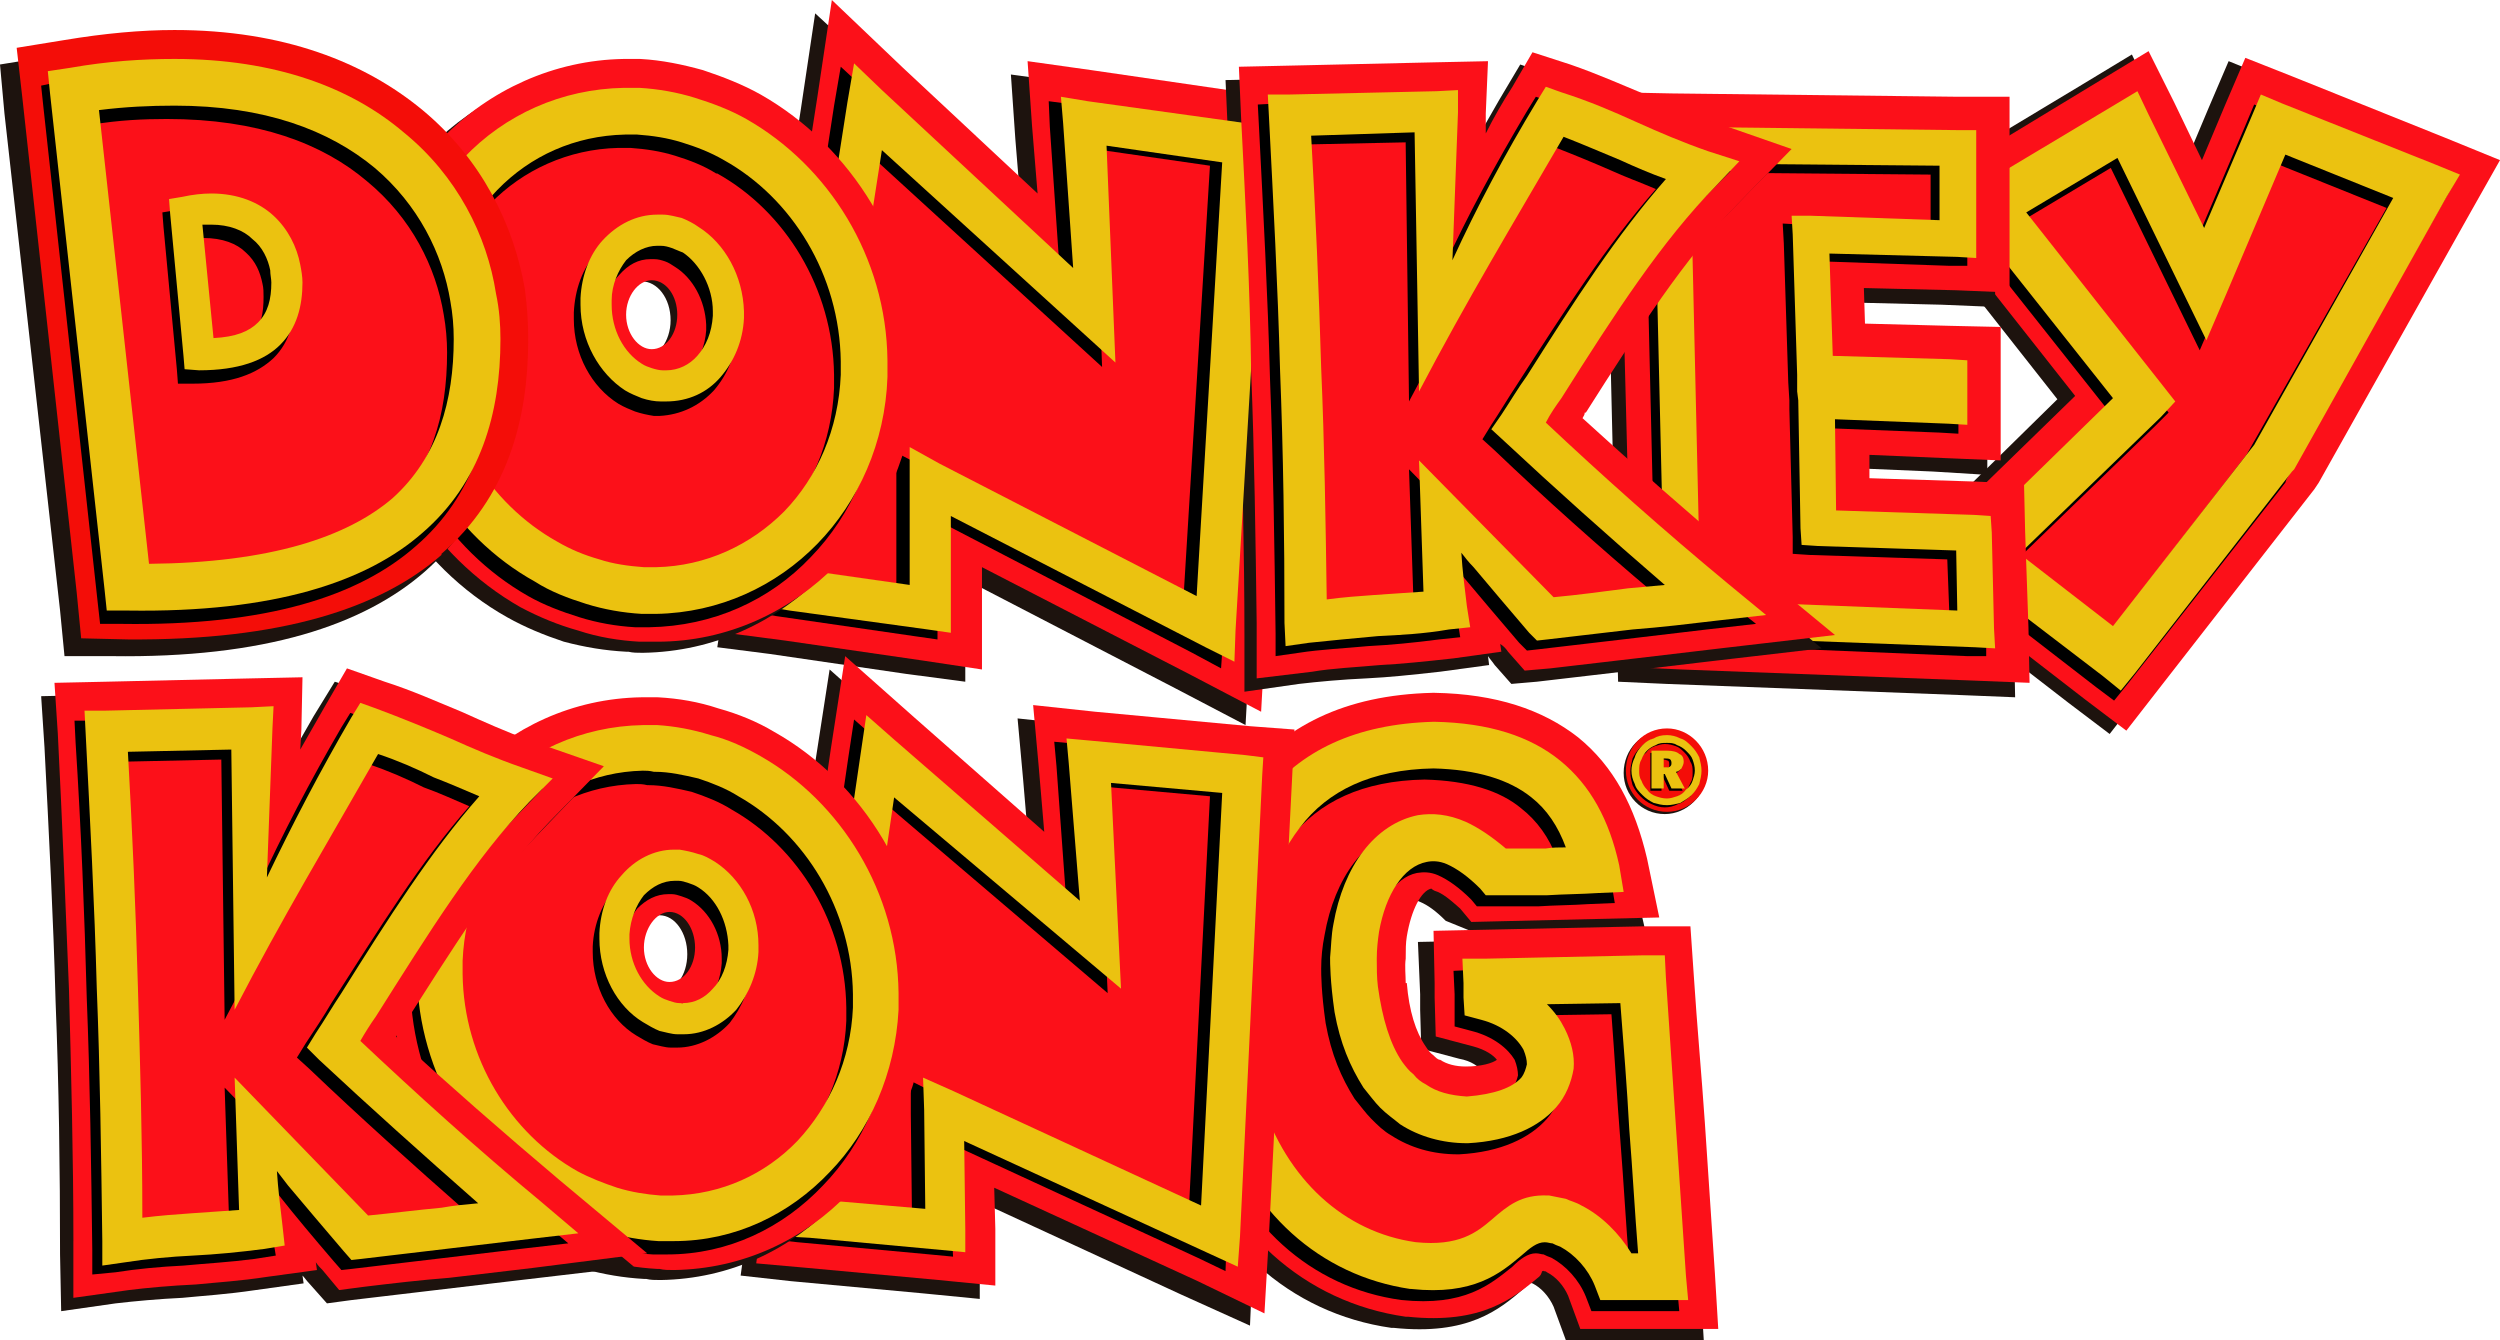 <?xml version="1.0" encoding="utf-8"?>
<!-- Generator: Adobe Illustrator 16.0.3, SVG Export Plug-In . SVG Version: 6.00 Build 0)  -->
<!DOCTYPE svg PUBLIC "-//W3C//DTD SVG 1.1//EN" "http://www.w3.org/Graphics/SVG/1.1/DTD/svg11.dtd">
<svg version="1.1" id="Capa_1" xmlns="http://www.w3.org/2000/svg" xmlns:xlink="http://www.w3.org/1999/xlink" x="0px" y="0px"
	 width="160.161px" height="85.852px" viewBox="0 0 160.161 85.852" enable-background="new 0 0 160.161 85.852"
	 xml:space="preserve">
<g>
	<path fill-rule="evenodd" clip-rule="evenodd" fill="#1D130E" d="M106.655,46.809c1.425,0,2.636,1.211,2.636,2.707
		c0,1.425-1.211,2.637-2.636,2.637c-1.496,0-2.636-1.211-2.636-2.637C104.02,48.02,105.159,46.809,106.655,46.809L106.655,46.809z"
		/>
	<path fill-rule="evenodd" clip-rule="evenodd" fill="#F40D08" d="M106.797,46.666c1.426,0,2.637,1.211,2.637,2.707
		c0,1.425-1.211,2.637-2.637,2.637c-1.496,0-2.636-1.211-2.636-2.637C104.161,47.877,105.301,46.666,106.797,46.666L106.797,46.666z
		"/>
	<path fill-rule="evenodd" clip-rule="evenodd" fill="#1D130E" d="M105.586,85.852h-2.992h-2.28l-0.783-2.138
		c-0.285-0.641-0.783-1.211-1.354-1.496c-0.071,0-0.143-0.071-0.214-0.071c0,0,0,0-0.071,0c-0.143,0,0,0.214-0.214,0.356
		c-1.639,1.425-3.633,3.063-8.406,2.564h-0.143c-6.484-0.926-11.613-5.485-13.822-12.468c-0.427-1.282-0.712-2.636-0.926-4.133
		c-0.142-1.353-0.213-2.849-0.142-4.345V64.05v-0.143c0.428-5.344,1.781-9.832,4.346-13.109c2.707-3.562,6.626-5.557,12.254-5.7
		h0.143c3.919,0.143,6.911,1.069,9.12,2.921c2.351,1.853,3.704,4.417,4.417,7.694l0.855,3.777l-3.848,0.285
		c-0.998,0-2.138,0.071-3.349,0.071c-1.068,0.071-2.138,0.071-3.277,0.071l-2.28-0.926c-0.641-0.641-1.14-0.997-1.639-1.211
		c-0.143-0.071-0.213-0.071-0.213-0.071c-0.642,0.143-1.283,1.282-1.567,2.993c-0.071,0.427-0.071,0.926-0.071,1.424
		c-0.071,0.57,0,1.068,0,1.639c0-0.071,0,0,0,0c0.213,1.71,0.641,3.063,1.281,3.989c0.144,0.214,0.286,0.356,0.5,0.499
		c0.142,0.213,0.284,0.285,0.427,0.427c0.428,0.285,0.998,0.428,1.639,0.428c0.997-0.071,1.71-0.214,1.995-0.428
		c-0.214-0.355-0.713-0.712-1.496-0.854l-2.423-0.642l-0.071-2.493v-0.997l-0.143-3.349l3.42-0.071l9.975-0.143l3.135-0.071
		l0.214,3.134c0.214,3.278,0.428,6.413,0.642,9.547c0.285,3.135,0.498,6.341,0.712,9.547l0.214,3.563H105.586L105.586,85.852z"/>
	<path fill-rule="evenodd" clip-rule="evenodd" fill="#FC1019" d="M106.512,85.139h-2.992h-2.279l-0.784-2.137
		c-0.285-0.642-0.783-1.211-1.354-1.496c-0.071-0.071-0.143-0.071-0.214-0.071c0-0.071,0,0-0.071,0c-0.07,0,0,0.143-0.213,0.356
		c-1.639,1.354-3.634,3.063-8.407,2.564h-0.143c-6.483-0.927-11.613-5.486-13.821-12.469c-0.428-1.282-0.713-2.707-0.855-4.061
		c-0.213-1.425-0.285-2.921-0.213-4.489v-0.143c0.427-5.414,1.781-9.903,4.346-13.18c2.708-3.491,6.625-5.486,12.254-5.628h0.143
		c3.918,0.071,6.91,1.068,9.19,2.85c2.28,1.853,3.634,4.417,4.418,7.766l0.783,3.776l-12.041,0.286l-0.712-0.855
		c-0.642-0.57-1.14-0.998-1.639-1.141c-0.143-0.071-0.214-0.142-0.214-0.142c-0.642,0.142-1.283,1.354-1.567,3.063
		c-0.071,0.427-0.071,0.855-0.071,1.425c-0.071,0.499,0,1.069,0,1.567c0,0,0,0,0.071,0c0.143,1.781,0.57,3.135,1.211,4.062
		c0.143,0.213,0.285,0.427,0.499,0.569c0.143,0.143,0.285,0.285,0.428,0.285c0.427,0.285,0.997,0.428,1.639,0.428
		c0.997,0,1.71-0.214,1.994-0.428c-0.214-0.285-0.712-0.641-1.496-0.854l-2.422-0.642l-0.071-2.494v-0.926l-0.071-3.349l3.349-0.071
		l9.975-0.214h3.134l0.215,3.135c0.213,3.277,0.498,6.34,0.712,9.475c0.214,3.207,0.427,6.342,0.641,9.619l0.215,3.562H106.512
		L106.512,85.139z"/>
	<polygon fill-rule="evenodd" clip-rule="evenodd" fill="#1D130E" points="147.194,31.562 137.148,44.458 135.153,47.022 
		132.518,45.027 124.039,38.473 120.976,36.122 123.754,33.485 131.805,25.577 123.896,15.532 121.545,12.539 124.751,10.616 
		133.515,5.344 136.578,3.491 138.146,6.768 139.998,10.473 141.495,6.911 142.776,3.918 145.769,5.13 155.602,9.048 
		159.092,10.473 157.239,13.75 147.479,31.135 147.194,31.562 	"/>
	<polygon fill-rule="evenodd" clip-rule="evenodd" fill="#FC1019" points="148.263,31.348 138.217,44.244 136.222,46.809 
		133.586,44.814 125.108,38.259 122.115,35.908 124.823,33.271 132.944,25.364 124.966,15.247 122.613,12.325 125.892,10.402 
		134.583,5.13 137.647,3.277 139.286,6.555 141.067,10.259 142.563,6.697 143.846,3.705 146.909,4.916 156.67,8.834 160.161,10.259 
		158.309,13.537 148.548,30.921 148.263,31.348 	"/>
	<path fill-rule="evenodd" clip-rule="evenodd" d="M134.939,40.752l8.978-11.613l8.977-15.816l-6.911-2.779l-3.775,8.906
		l-1.283,2.992l-1.424-2.921l-4.275-8.764l-5.842,3.491l8.691,11.115l0.855,1.068l-0.927,0.926l-9.048,8.763L134.939,40.752
		L134.939,40.752z M146.41,30.921l-10.046,12.824l-0.926,1.14l-1.141-0.855l-8.478-6.555l-1.354-1.069l1.211-1.211l9.262-9.048
		l-8.977-11.328l-1.068-1.354l1.496-0.855l8.691-5.272l1.425-0.784l0.713,1.425l3.563,7.267l3.063-7.196l0.569-1.354l1.354,0.57
		l9.761,3.918l1.639,0.642l-0.854,1.497l-9.832,17.384L146.41,30.921L146.41,30.921z"/>
	<path fill-rule="evenodd" clip-rule="evenodd" fill="#EBC210" d="M135.367,40.112l9.048-11.613l8.906-15.817l-6.911-2.778
		l-3.776,8.906l-1.282,2.992l-1.425-2.921l-4.274-8.764l-5.842,3.491l8.763,11.115l0.784,0.997l-0.927,0.998l-9.048,8.763
		L135.367,40.112L135.367,40.112z M146.838,30.208l-10.046,12.896l-0.927,1.14l-1.14-0.926l-8.479-6.483l-1.353-1.069l1.211-1.211
		l9.262-9.048l-8.977-11.329l-1.069-1.353l1.497-0.927l8.691-5.201l1.425-0.855l0.713,1.496l3.562,7.267l3.063-7.196l0.57-1.354
		l1.354,0.57l9.832,3.918l1.567,0.641l-0.854,1.425l-9.761,17.455L146.838,30.208L146.838,30.208z"/>
	<polygon fill-rule="evenodd" clip-rule="evenodd" fill="#1D130E" points="75.307,44.102 61.841,37.12 61.841,39.898 61.841,43.674 
		58.065,43.175 49.302,41.893 45.953,41.465 46.452,38.117 51.297,7.053 52.223,0.855 56.854,5.13 65.403,13.252 65.047,8.906 
		64.762,4.773 68.895,5.344 79.154,6.768 82.146,7.267 81.933,10.259 80.08,41.323 79.795,46.452 75.307,44.102 	"/>
	<polygon fill-rule="evenodd" clip-rule="evenodd" fill="#1D130E" points="75.663,82.931 62.696,76.945 62.768,79.511 
		62.768,83.215 59.134,82.859 50.656,82.075 47.449,81.719 47.877,78.584 52.223,48.875 53.149,42.89 57.566,46.809 65.902,54.147 
		65.546,49.943 65.19,46.025 69.18,46.452 79.083,47.379 81.933,47.593 81.79,50.514 80.294,80.081 80.08,84.926 75.663,82.931 	"/>
	<path fill-rule="evenodd" clip-rule="evenodd" d="M103.947,81.007h0.428c-0.214-2.637-0.355-5.272-0.57-7.979
		c-0.213-2.637-0.355-5.272-0.569-8.051l-4.702,0.071c0.498,0.499,0.854,0.997,1.14,1.567c0.428,0.854,0.641,1.639,0.498,2.564
		c-0.07,0.855-0.427,1.781-1.068,2.493c-1.068,1.212-2.921,2.138-5.628,2.28h-0.071c-1.639,0-3.063-0.428-4.274-1.211
		c-0.499-0.285-0.855-0.642-1.283-1.069c-0.355-0.355-0.713-0.854-1.068-1.282c-0.855-1.354-1.496-2.85-1.853-4.844
		c-0.285-1.995-0.285-3.135-0.285-3.491c0-0.713,0.071-1.425,0.214-2.138c0.642-3.705,2.637-6.412,5.415-6.982
		c0.926-0.143,1.924-0.072,2.992,0.428c0.855,0.356,1.71,0.926,2.636,1.709c0.855,0,1.71,0,2.565,0c0.427,0,0.854-0.071,1.282-0.071
		c-0.499-1.354-1.282-2.422-2.28-3.206c-1.354-1.14-3.419-1.781-6.198-1.853c-3.989,0.071-6.769,1.425-8.621,3.776
		c-1.923,2.494-2.849,6.056-3.206,10.615c-0.071,1.283,0,2.494,0.143,3.563c0.143,1.211,0.356,2.279,0.641,3.277
		c1.567,5.129,5.343,8.479,9.903,9.12c2.778,0.284,3.919-0.642,4.845-1.426c1.068-0.927,1.924-1.639,3.634-1.567h0.07
		c0.285,0.071,0.642,0.143,1.069,0.214c0.285,0.143,0.641,0.214,0.926,0.427C101.953,78.584,103.164,79.725,103.947,81.007
		L103.947,81.007z M87.704,63.979c0.284,1.994,0.783,3.633,1.567,4.772c0.213,0.285,0.427,0.57,0.712,0.855
		c0.214,0.214,0.499,0.428,0.784,0.569c0.712,0.499,1.567,0.784,2.564,0.784c1.853-0.071,2.992-0.57,3.491-1.211
		c0.285-0.285,0.355-0.57,0.427-0.855c0-0.284-0.071-0.641-0.213-0.997c-0.428-0.713-1.354-1.496-2.779-1.853l-1.068-0.285v-1.14
		v-0.926l-0.071-1.496l1.496-0.072l10.046-0.143l1.425-0.071l0.071,1.425c0.214,3.278,0.428,6.341,0.641,9.547
		c0.215,3.135,0.428,6.27,0.642,9.547l0.143,1.567h-1.639h-2.992h-0.997l-0.356-0.926c-0.428-1.069-1.283-1.995-2.209-2.494
		c-0.214-0.071-0.356-0.143-0.499-0.214c-0.142,0-0.284-0.07-0.498-0.07c-0.499,0-0.998,0.355-1.496,0.854
		c-1.426,1.14-3.063,2.564-7.125,2.137c-5.771-0.783-10.402-4.916-12.326-11.186c-0.427-1.211-0.712-2.493-0.855-3.847
		c-0.142-1.211-0.213-2.636-0.142-4.062v-0.071V64.05c0.427-5.059,1.638-9.19,3.847-12.183c2.422-3.064,5.984-4.774,10.972-4.917
		h0.071c3.491,0.071,6.127,0.926,8.051,2.494c1.924,1.567,3.135,3.776,3.776,6.697l0.285,1.71l-1.71,0.071
		c-0.998,0.071-2.138,0.071-3.206,0.143c-1.069,0-2.851,0-3.919,0l-0.356-0.428c-0.783-0.784-1.496-1.283-2.137-1.567
		c-0.499-0.214-0.927-0.214-1.354-0.143c-1.426,0.286-2.565,2.067-2.993,4.489c-0.07,0.499-0.143,1.069-0.143,1.71
		C87.632,62.697,87.632,63.337,87.704,63.979L87.704,63.979z"/>
	<path fill-rule="evenodd" clip-rule="evenodd" fill="#EBC210" d="M104.518,80.295h0.428c-0.214-2.637-0.356-5.345-0.57-7.98
		c-0.143-2.707-0.355-5.271-0.57-8.051l-4.702,0.071c0.499,0.499,0.855,0.998,1.141,1.567c0.427,0.855,0.641,1.71,0.569,2.564
		c-0.143,0.855-0.499,1.781-1.14,2.494c-1.068,1.211-2.921,2.137-5.628,2.279h-0.072c-1.566,0-3.063-0.427-4.274-1.211
		c-0.427-0.356-0.854-0.641-1.282-1.068c-0.356-0.356-0.712-0.854-1.069-1.282c-0.854-1.354-1.496-2.85-1.852-4.845
		c-0.285-1.995-0.285-3.135-0.285-3.491c0.071-0.712,0.071-1.425,0.213-2.137c0.643-3.705,2.637-6.412,5.415-6.982
		c0.927-0.143,1.924-0.071,3.064,0.427c0.783,0.356,1.639,0.926,2.564,1.709c0.854,0,1.71,0,2.564,0
		c0.428-0.071,0.855-0.071,1.282-0.071c-0.498-1.354-1.211-2.422-2.208-3.207c-1.425-1.14-3.491-1.781-6.27-1.852
		c-3.99,0.071-6.769,1.424-8.55,3.775c-1.924,2.494-2.992,6.057-3.277,10.616c-0.072,1.283,0,2.494,0.071,3.634
		c0.143,1.14,0.356,2.208,0.713,3.206c1.639,5.13,5.343,8.479,9.903,9.12c2.778,0.285,3.918-0.642,4.845-1.425
		c1.068-0.927,1.923-1.639,3.633-1.567h0.071c0.356,0.071,0.713,0.142,1.068,0.214c0.285,0.142,0.642,0.213,0.998,0.427
		C102.594,77.872,103.733,79.012,104.518,80.295L104.518,80.295z M88.273,63.195c0.285,2.067,0.784,3.706,1.567,4.845
		c0.214,0.285,0.428,0.57,0.713,0.783c0.214,0.285,0.498,0.499,0.783,0.642c0.713,0.499,1.567,0.712,2.636,0.783
		c1.781-0.142,2.922-0.569,3.491-1.211c0.214-0.285,0.285-0.57,0.356-0.854c0-0.285-0.071-0.57-0.214-0.926
		c-0.428-0.784-1.354-1.568-2.707-1.923l-1.068-0.285l-0.071-1.14v-0.926l-0.071-1.567h1.496l10.045-0.213h1.426l0.07,1.425
		c0.214,3.277,0.428,6.34,0.642,9.546c0.214,3.135,0.428,6.27,0.642,9.547l0.142,1.567h-1.639h-2.92h-1.069l-0.356-0.926
		c-0.427-1.068-1.282-1.995-2.208-2.493c-0.214-0.071-0.356-0.143-0.499-0.214c-0.143,0-0.285-0.071-0.499-0.071
		c-0.498,0-0.926,0.355-1.496,0.854c-1.354,1.141-3.063,2.565-7.054,2.138h-0.07c-5.771-0.855-10.331-4.916-12.326-11.186
		c-0.356-1.212-0.641-2.494-0.855-3.776c-0.143-1.282-0.214-2.707-0.143-4.204v-0.071c0.427-5.058,1.639-9.19,3.918-12.183
		c2.352-3.064,5.914-4.774,10.901-4.916h0.071c3.491,0.071,6.127,0.926,8.051,2.494c1.923,1.567,3.135,3.776,3.775,6.697
		l0.286,1.709l-1.64,0.071c-1.068,0.071-2.137,0.071-3.277,0.143c-1.068,0-2.85,0-3.918,0l-0.356-0.427
		c-0.783-0.784-1.496-1.283-2.138-1.568c-0.498-0.213-0.926-0.213-1.282-0.142c-1.496,0.285-2.636,2.066-3.063,4.489
		c-0.071,0.498-0.143,1.068-0.143,1.709C88.202,61.984,88.202,62.625,88.273,63.195L88.273,63.195z"/>
	<polygon fill-rule="evenodd" clip-rule="evenodd" fill="#FC1019" points="76.305,43.247 62.91,36.335 62.91,39.043 62.91,42.89 
		59.134,42.32 50.299,41.038 47.021,40.61 47.521,37.262 52.366,6.199 53.292,0 57.851,4.346 66.472,12.397 66.116,8.051 
		65.831,3.918 69.892,4.489 80.151,5.985 83.144,6.412 83.001,9.476 81.077,40.467 80.793,45.598 76.305,43.247 	"/>
	<polygon fill-rule="evenodd" clip-rule="evenodd" fill="#FC1019" points="76.731,82.075 63.694,76.091 63.765,78.727 63.765,82.36 
		60.131,82.004 51.653,81.221 48.447,80.936 48.875,77.729 53.22,48.02 54.146,42.035 58.564,45.954 66.899,53.292 66.543,49.089 
		66.187,45.17 70.177,45.598 80.08,46.523 82.93,46.737 82.787,49.659 81.291,79.226 81.006,84.142 76.731,82.075 	"/>
	<polygon fill-rule="evenodd" clip-rule="evenodd" fill="#1D130E" points="128.813,34.981 129.026,41.109 129.098,44.671 
		125.606,44.529 106.797,43.816 103.662,43.674 103.592,40.539 102.879,10.259 102.736,6.84 106.228,6.911 124.538,7.053 
		127.815,7.125 127.815,10.402 127.815,16.173 127.815,19.664 124.396,19.521 118.553,19.379 118.624,21.659 124.039,21.801 
		127.316,21.873 127.316,25.079 127.316,26.931 127.316,30.422 123.825,30.208 118.838,29.995 118.838,31.491 125.606,31.775 
		128.741,31.847 128.813,34.981 	"/>
	<polygon fill-rule="evenodd" clip-rule="evenodd" fill="#FC1019" points="129.739,34.056 129.952,40.183 130.023,43.745 
		126.462,43.602 107.724,42.89 104.589,42.748 104.518,39.613 103.733,9.404 103.662,5.914 107.083,5.985 125.464,6.199 
		128.741,6.199 128.741,9.476 128.741,15.318 128.741,18.738 125.321,18.595 119.408,18.453 119.479,20.732 124.966,20.875 
		128.172,20.946 128.172,24.224 128.172,26.004 128.172,29.496 124.751,29.354 119.764,29.14 119.764,30.636 126.533,30.85 
		129.668,30.992 129.739,34.056 	"/>
	<path fill-rule="evenodd" clip-rule="evenodd" d="M124.895,39.613l-0.144-3.776l-8.834-0.285l-1.068-0.071v-1.068l-0.214-8.194
		v-0.57l-0.071-1.14l-0.285-8.906l-0.071-1.282l1.282,0.071l8.193,0.285v-3.492l-15.959-0.142l0.713,27.928L124.895,39.613
		L124.895,39.613z M127.031,34.697l0.214,6.127v1.211h-1.211l-18.81-0.783h-1.068l-0.071-1.14l-0.712-30.208V8.692h1.139
		l18.383,0.142l1.14,0.071v1.14v5.771v1.211h-1.211l-8.194-0.285l0.214,6.626l7.481,0.214h1.14v1.14v1.852v1.211l-1.211-0.071
		l-7.268-0.285l0.143,5.771l8.764,0.356l1.14,0.072V34.697L127.031,34.697z"/>
	<path fill-rule="evenodd" clip-rule="evenodd" fill="#EBC210" d="M125.393,39.114l-0.071-3.847l-8.835-0.286l-1.068-0.071
		l-0.071-1.068l-0.143-8.193l-0.071-0.57V24.01l-0.284-8.977l-0.071-1.212h1.211l8.265,0.285v-3.491l-15.96-0.143l0.642,28
		L125.393,39.114L125.393,39.114z M127.602,34.127l0.143,6.127l0.071,1.283l-1.282-0.071l-18.738-0.713l-1.14-0.071v-1.069
		l-0.713-30.28l-0.071-1.211h1.212l18.31,0.214h1.212v1.14v5.842v1.211l-1.212-0.072l-8.193-0.213l0.214,6.554l7.481,0.214
		l1.14,0.071v1.14v1.781v1.211l-1.211-0.071l-7.268-0.285l0.071,5.842l8.835,0.285l1.068,0.071L127.602,34.127L127.602,34.127z"/>
	<path fill-rule="evenodd" clip-rule="evenodd" d="M76.375,41.821L60.06,33.343v6.056v1.567l-1.496-0.214l-8.834-1.282l-1.283-0.214
		l0.214-1.354l4.773-31.134l0.428-2.493l1.852,1.71l12.183,11.471l-0.641-9.333l-0.071-1.639l1.639,0.214l10.259,1.496l1.14,0.143
		l-0.071,1.211L78.37,40.752l-0.143,2.066L76.375,41.821L76.375,41.821z M59.347,29.995l16.458,8.549l1.71-27.928l-7.41-1.069
		l0.499,13.964L55.643,9.832l-4.203,27.145l5.984,0.855v-6.626v-2.208L59.347,29.995L59.347,29.995z"/>
	<path fill-rule="evenodd" clip-rule="evenodd" d="M76.731,80.579l-15.745-7.268v5.7l0.071,1.496l-1.496-0.143l-8.479-0.783
		l-1.282-0.143l0.213-1.282l4.346-29.71l0.356-2.351l1.782,1.567l11.827,10.26l-0.641-8.834l-0.143-1.568l1.567,0.143l9.903,0.926
		l1.14,0.143l-0.071,1.14l-1.496,29.567l-0.071,1.995L76.731,80.579L76.731,80.579z M60.203,70.177l15.959,7.339l1.354-26.503
		l-7.125-0.641l0.57,13.251L56.498,51.297l-3.776,25.862l5.7,0.499l-0.071-6.27v-2.138L60.203,70.177L60.203,70.177z"/>
	<path fill-rule="evenodd" clip-rule="evenodd" fill="#1D130E" d="M79.724,40.752c0-5.414-0.143-10.829-0.285-16.173
		c-0.213-5.272-0.427-10.616-0.784-16.244L78.513,5.13l3.206-0.071l9.404-0.214l3.349-0.071l-0.143,3.349v1.282
		c0.57-0.997,1.14-1.995,1.71-2.992l1.354-2.28l2.423,0.854c1.781,0.642,3.349,1.354,4.916,1.995
		c1.425,0.641,2.85,1.211,4.488,1.781l4.702,1.639l-3.49,3.562c-3.349,3.42-6.271,8.051-9.69,13.323
		c-0.071,0.143-0.143,0.213-0.214,0.356c3.349,3.063,6.84,6.127,10.545,9.191l5.628,4.702l-7.338,0.854
		c-1.781,0.214-3.562,0.428-5.415,0.642c-1.853,0.214-3.704,0.427-5.485,0.641l-1.639,0.142l-1.069-1.21
		c-0.142-0.214-0.285-0.357-0.427-0.57l0.071,0.57l-3.135,0.427c-1.924,0.214-3.277,0.356-4.702,0.427
		c-1.568,0.071-3.136,0.214-4.347,0.356l-3.491,0.499V40.752L79.724,40.752z"/>
	<path fill-rule="evenodd" clip-rule="evenodd" fill="#EBC210" d="M77.23,41.465l-16.315-8.407v5.985v1.496l-1.496-0.214
		l-8.834-1.211L49.302,38.9l0.142-1.354l4.845-30.992l0.427-2.494l1.782,1.71L68.752,17.17l-0.642-9.262l-0.143-1.709l1.71,0.284
		l10.259,1.425l1.14,0.214l-0.071,1.211l-1.852,31.064l-0.071,1.994L77.23,41.465L77.23,41.465z M60.203,29.709l16.458,8.479
		l1.638-27.786L70.89,9.333l0.569,13.894L56.498,9.618l-4.204,27.002l5.984,0.854V30.85v-2.209L60.203,29.709L60.203,29.709z"/>
	<path fill-rule="evenodd" clip-rule="evenodd" fill="#EBC210" d="M77.587,80.365L61.77,73.098l0.071,5.7v1.425l-1.496-0.142
		l-8.479-0.784l-1.282-0.071l0.214-1.283l4.346-29.709l0.357-2.422l1.78,1.567L69.18,57.709l-0.713-8.834l-0.142-1.567l1.567,0.143
		l9.903,0.926l1.139,0.143l-0.071,1.14l-1.424,29.567l-0.142,1.924L77.587,80.365L77.587,80.365z M61.058,69.893l15.888,7.338
		l1.354-26.432l-7.124-0.641l0.641,13.18L57.281,51.083l-3.775,25.862l5.771,0.499l-0.071-6.341l-0.071-2.066L61.058,69.893
		L61.058,69.893z"/>
	<path fill-rule="evenodd" clip-rule="evenodd" fill="#FC1019" d="M80.508,39.898c-0.071-5.415-0.143-10.758-0.356-16.173
		c-0.071-5.272-0.356-10.615-0.641-16.172l-0.143-3.277l3.206-0.071l9.405-0.214l3.349-0.071l-0.143,3.349V8.55
		c0.498-0.998,1.068-1.995,1.71-2.993l1.282-2.209l2.422,0.784c1.853,0.641,3.421,1.354,4.987,1.995
		c1.426,0.641,2.851,1.283,4.489,1.781l4.702,1.639l-3.491,3.563c-3.349,3.42-6.341,8.05-9.689,13.323h-0.071
		c0,0.143-0.071,0.214-0.143,0.356c3.349,3.063,6.84,6.127,10.474,9.191l5.699,4.702l-7.339,0.855
		c-1.78,0.214-3.633,0.427-5.414,0.641c-1.853,0.213-3.705,0.428-5.486,0.641l-1.639,0.143l-1.068-1.211
		c-0.143-0.214-0.285-0.356-0.499-0.499l0.071,0.499l-3.063,0.427c-1.924,0.213-3.349,0.356-4.702,0.428
		c-1.567,0.143-3.135,0.213-4.347,0.427l-3.562,0.427V39.898L80.508,39.898z"/>
	<path fill-rule="evenodd" clip-rule="evenodd" d="M81.719,40.539c-0.071-5.486-0.143-10.83-0.356-16.245
		c-0.143-5.343-0.428-10.687-0.712-16.244l-0.071-1.354l1.354-0.071l9.476-0.143l1.354-0.071v1.425l-0.355,9.476
		c1.566-3.42,3.419-6.839,5.414-10.188l0.57-0.926l0.997,0.356c1.781,0.57,3.277,1.211,4.845,1.924
		c1.425,0.57,2.921,1.211,4.631,1.852l1.995,0.641l-1.496,1.496c-3.562,3.634-6.555,8.265-9.975,13.608
		c-0.356,0.57-0.641,1.068-0.997,1.639c3.633,3.42,7.552,6.911,11.685,10.331l2.422,1.924l-3.135,0.356
		c-1.781,0.214-3.562,0.427-5.415,0.641c-1.853,0.214-3.704,0.428-5.485,0.642l-0.642,0.071l-0.499-0.499
		c-1.282-1.496-2.422-2.85-3.562-4.204c-0.285-0.356-0.499-0.641-0.784-0.926c0.143,1.14,0.214,2.28,0.356,3.42l0.214,1.354
		l-1.354,0.142c-1.639,0.214-3.135,0.356-4.561,0.428c-1.496,0.143-3.063,0.214-4.417,0.427l-1.496,0.214V40.539L81.719,40.539z
		 M84.069,24.224c0.143,4.845,0.214,9.761,0.285,14.819c1.068-0.143,2.066-0.214,3.063-0.285l3.136-0.285l-0.285-8.408l8.62,8.835
		c1.567-0.214,3.135-0.356,4.773-0.57c0.784-0.071,1.567-0.143,2.352-0.285c-3.634-3.064-7.054-6.127-10.26-9.191l-0.783-0.712
		l0.57-0.926c0.569-0.855,1.068-1.709,1.638-2.564c3.064-4.774,5.771-8.978,8.906-12.54c-0.997-0.427-1.995-0.783-2.921-1.211
		c-1.141-0.499-2.352-0.997-3.634-1.496c-3.277,5.558-6.198,10.473-9.262,16.315l-0.214-16.6l-6.697,0.142
		C83.643,14.249,83.855,19.236,84.069,24.224L84.069,24.224z"/>
	<path fill-rule="evenodd" clip-rule="evenodd" fill="#EBC210" d="M82.289,39.898c0-5.486-0.071-10.83-0.285-16.244
		c-0.143-5.344-0.428-10.687-0.713-16.244L81.22,6.056h1.354l9.477-0.214l1.354-0.071v1.425l-0.356,9.476
		c1.567-3.419,3.349-6.768,5.415-10.188l0.569-0.926l0.998,0.356c1.781,0.569,3.277,1.211,4.845,1.923
		c1.425,0.642,2.921,1.283,4.56,1.853l1.995,0.641l-1.425,1.496c-3.563,3.633-6.555,8.265-9.975,13.68
		c-0.356,0.498-0.713,0.998-0.998,1.567c3.634,3.42,7.553,6.911,11.685,10.331l2.423,1.995l-3.135,0.357
		c-1.781,0.213-3.563,0.427-5.415,0.569c-1.853,0.214-3.705,0.427-5.486,0.641l-0.641,0.071l-0.499-0.499
		c-1.282-1.496-2.422-2.85-3.563-4.204c-0.284-0.285-0.569-0.641-0.783-0.926c0.071,1.14,0.214,2.28,0.355,3.42l0.214,1.354
		l-1.354,0.142c-1.639,0.285-3.135,0.356-4.56,0.427c-1.567,0.143-3.063,0.285-4.418,0.428l-1.496,0.214L82.289,39.898
		L82.289,39.898z M84.64,23.583c0.214,4.916,0.285,9.832,0.356,14.819c1.069-0.143,2.066-0.214,3.063-0.285l3.135-0.214
		l-0.284-8.406l8.62,8.763c1.567-0.143,3.135-0.357,4.773-0.57c0.784-0.071,1.567-0.143,2.352-0.214
		c-3.634-3.134-7.054-6.198-10.26-9.19L95.541,27.5l0.641-0.926c0.57-0.855,1.068-1.71,1.639-2.493
		c3.063-4.845,5.771-9.048,8.905-12.611c-0.997-0.356-1.994-0.784-2.921-1.211c-1.211-0.499-2.351-0.998-3.634-1.496
		c-3.276,5.628-6.198,10.473-9.261,16.315l-0.285-16.6l-6.627,0.214C84.283,13.679,84.497,18.595,84.64,23.583L84.64,23.583z"/>
	<path fill-rule="evenodd" clip-rule="evenodd" fill="#1D130E" d="M41.108,18.025c0.998,0,1.853,1.068,1.853,2.494
		c0,1.354-0.855,2.493-1.853,2.493c-0.997,0-1.852-1.14-1.852-2.493C39.256,19.094,40.111,18.025,41.108,18.025L41.108,18.025z
		 M40.111,4.489c-0.356-0.072-0.642-0.072-0.998-0.072c-4.56,0.072-8.621,1.995-11.613,5.059c-2.921,3.063-4.773,7.196-4.987,11.898
		c-0.071,0.356-0.071,0.713-0.071,1.14c0.142,7.268,4.203,13.75,10.045,17.028c1.14,0.642,2.351,1.14,3.634,1.567
		c1.354,0.356,2.636,0.57,3.99,0.642c0.143,0,0,0,0.143,0c0.285,0.071,0.569,0.071,0.926,0.071c4.56-0.071,8.621-1.995,11.613-5.058
		c2.921-3.064,4.845-7.196,5.058-11.898c0-0.356,0-0.712,0-1.14c-0.142-7.267-4.203-13.75-10.045-17.027
		c-1.14-0.641-2.352-1.14-3.634-1.567c-1.282-0.356-2.636-0.57-3.989-0.641C40.04,4.489,40.183,4.489,40.111,4.489L40.111,4.489z"/>
	<path fill-rule="evenodd" clip-rule="evenodd" fill="#1D130E" d="M42.249,58.636c0.998,0,1.781,1.14,1.781,2.494
		c0,1.354-0.783,2.422-1.781,2.422s-1.781-1.069-1.781-2.422C40.467,59.775,41.251,58.636,42.249,58.636L42.249,58.636z
		 M41.251,45.313c-0.285,0-0.641,0-0.997,0c-4.346,0.071-8.336,1.924-11.257,4.916c-2.85,2.993-4.703,7.125-4.845,11.755
		c-0.071,0.285-0.071,0.713-0.071,1.069c0.143,7.124,4.133,13.537,9.761,16.743c1.14,0.569,2.351,1.14,3.563,1.496
		c1.282,0.356,2.564,0.569,3.847,0.641c0.143,0,0,0,0.143,0c0.285,0.071,0.57,0.071,0.926,0.071
		c4.417-0.071,8.336-1.923,11.257-4.987c2.85-2.992,4.702-7.124,4.916-11.612c0-0.356,0-0.713,0-1.141
		c-0.071-7.125-4.061-13.536-9.761-16.743c-1.069-0.641-2.28-1.14-3.562-1.496c-1.211-0.427-2.565-0.641-3.848-0.712
		C41.18,45.313,41.322,45.313,41.251,45.313L41.251,45.313z"/>
	<path fill-rule="evenodd" clip-rule="evenodd" fill="#FC1019" d="M41.75,17.954c0.926,0,1.639,0.998,1.639,2.208
		s-0.713,2.208-1.639,2.208c-0.855,0-1.639-0.998-1.639-2.208S40.895,17.954,41.75,17.954L41.75,17.954z M40.966,3.776
		c-0.285,0-0.641,0-0.997,0c-4.489,0.072-8.621,1.995-11.613,5.059c-2.921,3.063-4.773,7.196-4.987,11.898c0,0.356,0,0.712,0,1.14
		c0.071,7.267,4.204,13.75,9.975,17.028c1.211,0.641,2.422,1.14,3.705,1.497c1.282,0.427,2.636,0.641,3.918,0.712
		c0.143,0,0,0,0.143,0c0.285,0,0.642,0,0.998,0c4.489,0,8.55-1.924,11.542-4.987c2.993-3.063,4.845-7.267,5.058-11.898
		c0-0.356,0-0.712,0-1.14c-0.071-7.267-4.204-13.75-9.974-17.027c-1.14-0.642-2.422-1.14-3.705-1.567
		c-1.283-0.356-2.637-0.641-3.99-0.713C40.895,3.776,41.037,3.776,40.966,3.776L40.966,3.776z"/>
	<path fill-rule="evenodd" clip-rule="evenodd" fill="#FC1019" d="M42.89,58.422c0.926,0,1.639,1.069,1.639,2.28
		c0,1.21-0.713,2.208-1.639,2.208c-0.854,0-1.639-0.998-1.639-2.208C41.251,59.491,42.035,58.422,42.89,58.422L42.89,58.422z
		 M42.106,44.671c-0.285,0-0.641,0-0.998,0c-4.417,0.071-8.335,1.923-11.257,4.916c-2.85,2.993-4.702,7.125-4.916,11.756
		c0,0.285,0,0.713,0,1.069c0.143,7.125,4.061,13.537,9.761,16.743c1.14,0.57,2.28,1.141,3.563,1.496
		c1.282,0.356,2.564,0.57,3.847,0.642c0.143,0,0,0,0.143,0c0.285,0.071,0.57,0.071,0.927,0.071
		c4.417-0.071,8.335-1.924,11.256-4.987c2.85-2.993,4.702-7.125,4.916-11.613c0-0.356,0-0.712,0-1.14
		c-0.071-7.124-4.06-13.536-9.76-16.743c-1.069-0.641-2.28-1.14-3.562-1.496c-1.283-0.428-2.565-0.641-3.848-0.712
		C42.035,44.671,42.177,44.671,42.106,44.671L42.106,44.671z"/>
	<path fill-rule="evenodd" clip-rule="evenodd" d="M40.467,6.483c0,0,0,0,0.072,0l0,0l0,0c1.211,0.072,2.422,0.285,3.562,0.642
		c1.14,0.356,2.208,0.784,3.277,1.354c5.272,2.992,8.977,8.905,9.048,15.46c0,0.356,0,0.713,0,1.069
		c-0.214,4.204-1.853,7.98-4.489,10.687c-2.636,2.779-6.27,4.417-10.331,4.489c-0.285,0-0.57,0-0.855,0c-0.071,0-0.071,0-0.071,0
		c-1.211-0.071-2.422-0.285-3.562-0.642c-1.14-0.356-2.28-0.784-3.278-1.354c-5.272-2.993-8.977-8.834-9.12-15.46
		c0-0.356,0-0.712,0-1.069c0.214-4.203,1.924-7.979,4.56-10.687c2.636-2.707,6.27-4.417,10.259-4.489
		C39.897,6.483,40.183,6.483,40.467,6.483L40.467,6.483z M41.963,14.605c-0.071,0-0.213,0-0.285,0c-1.354,0-2.565,0.641-3.491,1.639
		c-0.855,0.926-1.354,2.28-1.425,3.776c0,0.071,0,0.214,0,0.428c0,2.28,1.14,4.346,2.85,5.415c0.356,0.214,0.713,0.356,1.069,0.499
		c0.427,0.143,0.784,0.214,1.211,0.285c0,0,0,0,0.071,0c0.143,0,0.214,0,0.285,0c1.354-0.071,2.565-0.642,3.491-1.639
		c0.855-0.997,1.425-2.28,1.496-3.776c0-0.143,0-0.285,0-0.427c-0.071-2.28-1.21-4.347-2.921-5.416
		c-0.356-0.213-0.712-0.427-1.068-0.498c-0.356-0.143-0.784-0.214-1.211-0.285C42.035,14.605,42.035,14.605,41.963,14.605
		L41.963,14.605L41.963,14.605L41.963,14.605z M41.893,16.601L41.893,16.601c-0.071,0-0.143,0-0.214,0
		c-0.784,0-1.425,0.355-1.995,0.997c-0.57,0.57-0.926,1.496-0.926,2.494c0,0.143,0,0.214,0,0.285c0,1.639,0.783,3.064,1.923,3.776
		c0.213,0.142,0.427,0.214,0.641,0.356c0.214,0.071,0.428,0.071,0.713,0.143c0.071,0,0,0,0.071,0c0.071,0,0.071,0,0.143,0
		c0.784,0,1.496-0.428,1.995-0.998c0.57-0.642,0.927-1.496,0.998-2.494c0-0.142,0-0.213,0-0.355
		c-0.071-1.568-0.855-2.993-1.995-3.705c-0.214-0.143-0.428-0.285-0.642-0.356S42.177,16.601,41.893,16.601L41.893,16.601z
		 M40.396,9.476c-0.143,0-0.071,0-0.071,0c-0.285,0-0.499,0-0.713,0c-3.206,0.071-6.127,1.425-8.193,3.563
		c-2.138,2.208-3.492,5.272-3.705,8.763c0,0.285,0,0.57,0,0.854c0.071,5.558,3.135,10.474,7.552,12.896
		c0.855,0.499,1.71,0.854,2.636,1.14c0.926,0.285,1.924,0.428,2.921,0.499c0.071,0,0,0,0.071,0c0.214,0,0.499,0,0.713,0
		c3.206-0.071,6.056-1.354,8.193-3.562c2.137-2.209,3.491-5.272,3.633-8.764c0-0.285,0-0.57,0-0.854
		c-0.071-5.558-3.135-10.474-7.481-12.896h-0.071c-0.783-0.499-1.71-0.855-2.636-1.14C42.32,9.689,41.394,9.547,40.396,9.476
		L40.396,9.476z"/>
	<path fill-rule="evenodd" clip-rule="evenodd" d="M41.607,47.308c0,0,0,0,0.071,0l0,0l0,0c1.14,0.071,2.351,0.285,3.42,0.641
		c1.14,0.285,2.208,0.784,3.206,1.354c5.13,2.921,8.764,8.692,8.834,15.175c0,0.356,0,0.713,0,1.069
		c-0.213,4.061-1.852,7.765-4.417,10.401c-2.565,2.707-6.056,4.417-9.974,4.417c-0.357,0-0.57,0-0.855,0c-0.071,0-0.071,0-0.071,0
		c-1.211-0.07-2.352-0.284-3.491-0.569c-1.14-0.356-2.208-0.784-3.207-1.354c-5.129-2.921-8.692-8.763-8.834-15.175
		c0-0.356,0-0.712,0-0.998c0.214-4.203,1.853-7.837,4.417-10.544s6.127-4.346,10.046-4.417
		C41.037,47.308,41.322,47.308,41.607,47.308L41.607,47.308z M43.032,55.287c-0.071,0-0.143,0-0.285,0
		c-1.283,0-2.494,0.641-3.349,1.639c-0.783,0.926-1.354,2.208-1.425,3.705c0,0.072,0,0.214,0,0.356c0,2.28,1.14,4.346,2.779,5.343
		c0.356,0.214,0.712,0.428,1.069,0.57c0.356,0.071,0.783,0.213,1.14,0.213c0,0,0.071,0,0.143,0c0.072,0,0.143,0,0.285,0
		c1.283,0,2.493-0.641,3.349-1.567c0.784-0.998,1.354-2.28,1.425-3.706c0-0.143,0-0.285,0-0.427c0-2.28-1.141-4.275-2.779-5.343
		c-0.356-0.214-0.712-0.357-1.069-0.499c-0.356-0.142-0.783-0.214-1.139-0.285C43.104,55.287,43.104,55.287,43.032,55.287
		L43.032,55.287L43.032,55.287L43.032,55.287z M43.032,57.282c-0.071,0-0.071,0-0.071,0c-0.071,0-0.143,0-0.143,0
		c-0.783,0-1.425,0.356-1.995,0.927c-0.498,0.641-0.854,1.496-0.926,2.494c0,0.071,0,0.213,0,0.285c0,1.567,0.784,2.993,1.924,3.705
		c0.214,0.143,0.427,0.214,0.641,0.356c0.213,0.071,0.427,0.071,0.641,0.071c0.072,0,0.072,0,0.072,0
		c0.071,0.071,0.142,0.071,0.142,0.071c0.784-0.071,1.425-0.428,1.995-0.998c0.499-0.57,0.855-1.496,0.926-2.494
		c0-0.071,0-0.213,0-0.285c0-1.567-0.784-2.992-1.924-3.705c-0.213-0.142-0.427-0.214-0.641-0.285
		C43.46,57.353,43.246,57.282,43.032,57.282L43.032,57.282z M41.536,50.3c-0.143,0-0.071,0-0.071,0
		c-0.285-0.071-0.499-0.071-0.712-0.071c-3.135,0.071-5.914,1.425-7.979,3.563c-2.066,2.137-3.42,5.201-3.563,8.621
		c0,0.285,0,0.57,0,0.855c0.071,5.344,3.063,10.188,7.338,12.61c0.784,0.427,1.71,0.784,2.565,1.068
		c0.926,0.285,1.852,0.428,2.85,0.499c0.072,0,0,0,0,0c0.285,0,0.499,0,0.712,0c3.135-0.071,5.914-1.354,7.98-3.491
		c2.066-2.209,3.42-5.201,3.562-8.549c0-0.285,0-0.57,0-0.855c-0.071-5.415-3.063-10.259-7.338-12.681
		c-0.784-0.5-1.709-0.855-2.565-1.14C43.389,50.514,42.462,50.3,41.536,50.3L41.536,50.3z"/>
	<path fill-rule="evenodd" clip-rule="evenodd" fill="#EBC210" d="M40.895,5.628c0.071,0,0,0,0.071,0l0,0l0,0
		c1.211,0.071,2.423,0.285,3.563,0.641c1.139,0.356,2.279,0.784,3.277,1.354c5.272,2.993,8.977,8.834,9.048,15.46
		c0,0.357,0,0.713,0,1.069c-0.143,4.204-1.853,7.98-4.489,10.687s-6.27,4.417-10.331,4.489c-0.285,0-0.57,0-0.855,0
		c-0.071,0-0.071,0-0.071,0c-1.211-0.072-2.422-0.285-3.562-0.642c-1.14-0.356-2.28-0.784-3.277-1.425
		c-5.272-2.921-8.977-8.834-9.12-15.389c0-0.356,0-0.713,0.071-1.068c0.143-4.204,1.852-7.979,4.489-10.688
		c2.636-2.778,6.27-4.417,10.259-4.488C40.325,5.628,40.61,5.628,40.895,5.628L40.895,5.628z M42.391,13.75
		c-0.071,0-0.142,0-0.285,0c-1.354,0-2.565,0.641-3.491,1.638c-0.855,0.927-1.354,2.281-1.425,3.705c0,0.143,0,0.285,0,0.428
		c0,2.351,1.21,4.417,2.85,5.486c0.356,0.214,0.712,0.356,1.068,0.499c0.428,0.142,0.855,0.213,1.211,0.213c0,0,0,0,0.143,0
		c0.071,0,0.142,0,0.213,0c1.425,0,2.636-0.569,3.491-1.567c0.854-0.998,1.425-2.28,1.496-3.776c0-0.143,0-0.285,0-0.428
		c-0.071-2.279-1.211-4.346-2.921-5.415c-0.285-0.213-0.713-0.428-1.069-0.57c-0.356-0.071-0.784-0.213-1.211-0.213
		C42.462,13.75,42.462,13.75,42.391,13.75L42.391,13.75L42.391,13.75L42.391,13.75z M42.32,15.746L42.32,15.746
		c-0.071,0-0.143,0-0.214,0c-0.712,0-1.425,0.356-1.995,0.926c-0.499,0.641-0.926,1.567-0.926,2.565c0,0.071,0,0.214,0,0.285
		c0,1.638,0.784,3.063,1.923,3.776c0.214,0.143,0.428,0.214,0.642,0.285c0.213,0.071,0.499,0.142,0.712,0.142c0.071,0,0,0,0.071,0
		c0.071,0,0.142,0,0.142,0c0.784,0,1.496-0.356,1.996-0.926c0.569-0.641,0.926-1.496,0.997-2.564c0-0.071,0-0.214,0-0.285
		c0-1.567-0.854-3.063-1.923-3.776c-0.213-0.071-0.499-0.213-0.712-0.285C42.818,15.816,42.604,15.746,42.32,15.746L42.32,15.746z
		 M40.823,8.621c-0.142,0-0.071,0-0.071,0c-0.285,0-0.499,0-0.712,0c-3.206,0.072-6.056,1.354-8.193,3.563s-3.491,5.272-3.633,8.763
		c-0.072,0.285-0.072,0.57-0.072,0.855c0.072,5.557,3.206,10.474,7.553,12.896c0.854,0.499,1.71,0.855,2.707,1.14
		c0.855,0.285,1.853,0.427,2.85,0.499c0.071,0,0.071,0,0.071,0c0.214,0,0.499,0,0.713,0c3.206-0.071,6.056-1.425,8.193-3.562
		c2.138-2.209,3.491-5.273,3.634-8.763c0-0.286,0-0.642,0-0.855c-0.071-5.557-3.135-10.473-7.481-12.896
		c-0.855-0.499-1.781-0.855-2.708-1.14C42.748,8.834,41.821,8.692,40.823,8.621L40.823,8.621z"/>
	<path fill-rule="evenodd" clip-rule="evenodd" fill="#EBC210" d="M41.963,46.452c0.072,0,0.072,0,0.143,0l0,0l0,0
		c1.14,0.071,2.28,0.285,3.419,0.642c1.141,0.285,2.209,0.783,3.207,1.354c5.13,2.921,8.763,8.692,8.834,15.175
		c0,0.357,0,0.712,0,1.069c-0.214,4.061-1.853,7.766-4.417,10.401c-2.564,2.707-6.056,4.418-9.974,4.418c-0.357,0-0.642,0-0.855,0
		c-0.071,0-0.071,0-0.143,0c-1.14-0.071-2.28-0.285-3.419-0.57c-1.14-0.356-2.209-0.783-3.207-1.354
		c-5.129-2.922-8.763-8.764-8.834-15.175c0-0.356,0-0.713,0-0.998c0.214-4.204,1.852-7.837,4.417-10.544
		c2.564-2.708,6.127-4.346,10.045-4.417C41.465,46.452,41.75,46.452,41.963,46.452L41.963,46.452z M43.46,54.432
		c-0.071,0-0.143,0-0.285,0c-1.283,0-2.494,0.642-3.349,1.639c-0.855,0.926-1.354,2.208-1.425,3.705c0,0.071,0,0.214,0,0.356
		c0,2.28,1.14,4.346,2.779,5.344c0.356,0.213,0.713,0.427,1.069,0.569c0.356,0.071,0.784,0.214,1.14,0.214c0,0,0.071,0,0.143,0
		s0.142,0,0.285,0c1.283,0,2.494-0.641,3.349-1.567c0.784-0.997,1.354-2.28,1.425-3.705c0-0.143,0-0.285,0-0.427
		c0-2.28-1.14-4.275-2.779-5.344c-0.356-0.214-0.712-0.428-1.068-0.499c-0.428-0.143-0.784-0.214-1.211-0.286
		C43.531,54.432,43.531,54.432,43.46,54.432L43.46,54.432L43.46,54.432L43.46,54.432z M43.46,56.427c-0.071,0-0.071,0-0.071,0
		c-0.071,0-0.143,0-0.143,0c-0.784,0-1.425,0.356-1.995,0.926c-0.499,0.642-0.854,1.496-0.926,2.494c0,0.071,0,0.214,0,0.285
		c0,1.567,0.783,2.992,1.923,3.705c0.214,0.143,0.427,0.214,0.641,0.285c0.214,0.071,0.428,0.142,0.642,0.142
		c0.071,0,0.071,0,0.071,0c0.071,0,0.142,0.071,0.142,0c0.784,0,1.425-0.356,1.923-0.926c0.57-0.57,0.927-1.496,0.998-2.493
		c0-0.071,0-0.214,0-0.285c-0.071-1.568-0.784-2.992-1.924-3.706c-0.213-0.142-0.428-0.213-0.641-0.285
		C43.887,56.499,43.673,56.427,43.46,56.427L43.46,56.427z M41.963,49.445c-0.142,0-0.071,0-0.071,0
		c-0.285-0.072-0.499-0.072-0.713-0.072c-3.135,0.072-5.913,1.425-7.979,3.563c-2.066,2.137-3.42,5.201-3.563,8.621
		c0,0.285,0,0.57,0,0.855c0.071,5.415,3.063,10.188,7.338,12.611c0.784,0.427,1.71,0.783,2.564,1.068
		c0.926,0.285,1.853,0.428,2.779,0.499h0.071c0.072,0,0,0,0,0c0.285,0,0.499,0,0.713,0c3.135-0.071,5.914-1.354,7.979-3.492
		c2.066-2.208,3.419-5.2,3.562-8.549c0-0.285,0-0.569,0-0.854c-0.071-5.415-3.063-10.26-7.338-12.682
		c-0.783-0.499-1.709-0.855-2.564-1.14C43.816,49.659,42.89,49.445,41.963,49.445L41.963,49.445z"/>
	<path fill-rule="evenodd" clip-rule="evenodd" fill="#1D130E" d="M12.966,17.74c1.496-0.356,2.066,0.712,2.066,1.639
		s-0.356,1.71-1.781,1.639L12.966,17.74L12.966,17.74z M3.063,3.634L0,4.132l0.285,3.135l3.563,31.847l0.284,2.921h2.993
		c9.833,0.143,16.173-1.995,20.091-5.415c4.204-3.705,5.558-8.549,5.558-13.822c0-0.997-0.071-2.066-0.285-3.206
		c-0.641-4.133-2.778-8.336-6.483-11.471c-3.705-3.063-8.906-5.13-15.959-5.13C7.908,2.992,5.628,3.206,3.063,3.634L3.063,3.634z"/>
	<path fill-rule="evenodd" clip-rule="evenodd" fill="#F40D08" d="M14.035,16.601c1.496-0.285,2.137,0.783,2.137,1.709
		c0,0.855-0.427,1.639-1.852,1.639L14.035,16.601L14.035,16.601z M4.131,2.565L1.068,3.063l0.356,3.135l3.491,31.775l0.285,2.921
		l2.992,0.071c9.832,0.071,16.173-1.995,20.091-5.415V35.48c4.204-3.633,5.557-8.549,5.557-13.75c0-1.068-0.071-2.137-0.214-3.206
		c-0.712-4.132-2.778-8.335-6.555-11.471c-3.705-3.063-8.906-5.13-15.888-5.13C9.048,1.923,6.697,2.137,4.131,2.565L4.131,2.565z"/>
	<path fill-rule="evenodd" clip-rule="evenodd" fill="#FC1019" d="M4.702,5.842c18.667-3.135,25.863,7.196,25.863,15.888
		S26.147,37.832,8.193,37.618L4.702,5.842L4.702,5.842z"/>
	<path fill-rule="evenodd" clip-rule="evenodd" d="M3.99,5.201c2.422-0.356,4.702-0.57,6.697-0.57
		c6.555,0,11.399,1.852,14.748,4.702c3.42,2.85,5.272,6.626,5.913,10.331c0.214,0.998,0.285,1.995,0.285,2.921
		c0,4.773-1.282,9.19-4.987,12.396c-3.633,3.207-9.547,5.13-18.88,4.988H6.412l-0.143-1.283L2.778,6.84L2.635,5.486L3.99,5.201
		L3.99,5.201z M11.257,13.466l-0.855,0.142l0.072,0.926l0.855,9.12l0.071,0.926h0.926c2.565,0,4.132-0.641,5.201-1.639
		c1.069-1.068,1.354-2.422,1.354-3.918c0-0.428,0-0.784-0.071-1.211c-0.214-1.14-0.784-2.28-1.71-3.135
		c-0.926-0.855-2.28-1.425-4.061-1.425C12.539,13.252,11.898,13.323,11.257,13.466L11.257,13.466z M13.038,15.247
		c-0.143,0-0.356,0-0.499,0.071l0.712,7.267c1.425-0.143,2.28-0.499,2.85-1.069c0.641-0.57,0.784-1.496,0.784-2.493
		c0-0.285,0-0.57-0.071-0.855c-0.143-0.712-0.427-1.425-1.068-1.995C15.175,15.603,14.249,15.247,13.038,15.247L13.038,15.247z
		 M10.687,7.623c-1.496,0-3.063,0.072-4.773,0.356l3.206,28.997c7.766-0.071,12.682-1.709,15.532-4.203
		c2.992-2.565,3.99-6.199,3.99-10.188c0-0.784-0.072-1.639-0.213-2.422c-0.5-3.063-2.067-6.199-4.917-8.55
		C20.661,9.191,16.529,7.623,10.687,7.623L10.687,7.623z"/>
	<path fill-rule="evenodd" clip-rule="evenodd" fill="#EBC210" d="M4.488,4.346c2.422-0.428,4.631-0.57,6.697-0.57
		c6.483,0,11.328,1.853,14.677,4.703c3.42,2.778,5.344,6.625,5.914,10.331c0.214,0.997,0.285,1.995,0.285,2.921
		c0,4.774-1.282,9.191-4.987,12.397c-3.562,3.135-9.476,5.129-18.88,4.987H6.839L6.697,37.76L3.206,5.985L3.063,4.56L4.488,4.346
		L4.488,4.346z M11.684,12.61l-0.855,0.143l0.071,0.926l0.855,9.119l0.071,0.855l0.926,0.071c2.564,0,4.204-0.641,5.201-1.638
		c1.068-1.069,1.425-2.494,1.425-3.99c0-0.356-0.071-0.784-0.143-1.141c-0.214-1.14-0.783-2.279-1.71-3.135
		c-0.926-0.854-2.28-1.424-3.99-1.424C12.966,12.397,12.325,12.468,11.684,12.61L11.684,12.61z M13.536,14.392
		c-0.213,0-0.356,0-0.57,0l0.712,7.267c1.425-0.071,2.28-0.427,2.85-0.997c0.641-0.642,0.855-1.496,0.855-2.565
		c0-0.214-0.071-0.499-0.071-0.784c-0.143-0.712-0.499-1.496-1.14-1.995C15.603,14.748,14.676,14.392,13.536,14.392L13.536,14.392z
		 M11.185,6.768c-1.567,0-3.135,0.072-4.845,0.285l3.206,29.068c7.766-0.071,12.682-1.709,15.603-4.204
		c2.921-2.636,3.919-6.27,3.919-10.188c0-0.855-0.072-1.639-0.214-2.422c-0.499-3.063-2.066-6.198-4.845-8.55
		C21.088,8.336,16.957,6.768,11.185,6.768L11.185,6.768z"/>
	<path fill-rule="evenodd" clip-rule="evenodd" fill="#1D130E" d="M3.847,80.365c0-5.415-0.072-10.829-0.285-16.173
		C3.419,58.849,3.134,53.435,2.85,47.877l-0.214-3.276l3.278-0.072l9.333-0.214l3.349-0.071l-0.142,3.349l-0.072,1.282
		c0.57-0.998,1.14-1.995,1.71-2.992l1.354-2.209l2.351,0.784c1.852,0.641,3.349,1.354,4.916,1.995
		c1.425,0.642,2.85,1.283,4.489,1.853l4.63,1.639l-3.419,3.563c-3.348,3.42-6.27,8.051-9.619,13.395h-0.071
		c0,0.143-0.071,0.213-0.142,0.356c3.277,3.063,6.768,6.126,10.402,9.19l5.628,4.703l-7.267,0.854
		c-1.781,0.214-3.562,0.428-5.415,0.642c-1.781,0.214-3.634,0.428-5.415,0.641L20.946,83.5l-1.14-1.282
		c-0.143-0.143-0.285-0.356-0.427-0.499l0.071,0.499l-3.063,0.428c-1.924,0.285-3.278,0.356-4.702,0.499
		c-1.496,0.07-3.064,0.213-4.275,0.355l-3.491,0.499L3.847,80.365L3.847,80.365z"/>
	<path fill-rule="evenodd" clip-rule="evenodd" fill="#FC1019" d="M4.702,79.511c0-5.415-0.143-10.83-0.285-16.173
		C4.203,58.066,3.99,52.651,3.705,47.022L3.49,43.745l3.278-0.071l9.333-0.214l3.278-0.071l-0.071,3.348l-0.072,1.282
		c0.57-0.997,1.14-1.995,1.71-2.992l1.282-2.208l2.422,0.855c1.781,0.57,3.349,1.282,4.916,1.924
		c1.425,0.641,2.85,1.282,4.417,1.853l4.703,1.639l-3.492,3.562c-3.348,3.491-6.198,8.122-9.618,13.465
		c-0.071,0.071-0.142,0.214-0.213,0.285c3.348,3.063,6.839,6.127,10.473,9.19l5.628,4.703l-7.267,0.926
		c-1.781,0.214-3.633,0.428-5.415,0.641c-1.852,0.143-3.633,0.356-5.415,0.57l-1.638,0.214l-1.069-1.282
		c-0.143-0.143-0.285-0.285-0.427-0.499l0.071,0.499l-3.135,0.428c-1.853,0.284-3.206,0.355-4.631,0.498
		c-1.567,0.071-3.135,0.214-4.275,0.356l-3.563,0.499V79.511L4.702,79.511z"/>
	<path fill-rule="evenodd" clip-rule="evenodd" d="M5.913,80.151c-0.071-5.486-0.143-10.9-0.356-16.244
		C5.414,58.564,5.201,53.15,4.844,47.593l-0.071-1.425h1.354l9.404-0.213l1.354-0.071v1.425l-0.356,9.546
		c1.567-3.419,3.348-6.839,5.343-10.259l0.57-0.926l0.997,0.356c1.782,0.57,3.278,1.283,4.774,1.924
		c1.496,0.641,2.921,1.283,4.56,1.852l1.995,0.713l-1.425,1.496c-3.562,3.633-6.483,8.335-9.904,13.75
		c-0.355,0.499-0.641,1.069-0.997,1.567c3.633,3.419,7.481,6.839,11.613,10.331l2.351,1.995l-3.063,0.356
		c-1.781,0.213-3.562,0.427-5.415,0.641c-1.781,0.214-3.634,0.428-5.415,0.642l-0.641,0.071l-0.499-0.57
		c-1.282-1.496-2.422-2.851-3.491-4.203c-0.285-0.356-0.57-0.642-0.784-0.927c0.071,1.141,0.214,2.279,0.356,3.491l0.214,1.282
		l-1.354,0.214c-1.639,0.214-3.063,0.285-4.56,0.428c-1.496,0.071-2.992,0.214-4.346,0.428l-1.496,0.143V80.151L5.913,80.151z
		 M8.193,63.836c0.213,4.844,0.285,9.76,0.356,14.819c1.069-0.143,2.066-0.214,3.063-0.285l3.064-0.213l-0.285-8.479l8.55,8.834
		c1.567-0.143,3.135-0.355,4.702-0.498c0.784-0.143,1.567-0.215,2.351-0.285c-3.563-3.135-6.982-6.198-10.188-9.263l-0.784-0.712
		l0.571-0.926c0.569-0.855,1.14-1.71,1.638-2.565c3.063-4.773,5.7-9.048,8.834-12.61c-0.997-0.428-1.923-0.855-2.92-1.211
		c-1.14-0.57-2.28-1.069-3.563-1.496c-3.206,5.628-6.127,10.473-9.191,16.387l-0.213-16.672l-6.626,0.143
		C7.836,53.791,8.05,58.778,8.193,63.836L8.193,63.836z"/>
	<path fill-rule="evenodd" clip-rule="evenodd" fill="#EBC210" d="M6.554,79.511c-0.072-5.486-0.143-10.9-0.356-16.244
		c-0.143-5.343-0.428-10.758-0.712-16.315l-0.072-1.425h1.354l9.333-0.214l1.425-0.071l-0.071,1.425l-0.356,9.547
		c1.639-3.42,3.42-6.84,5.415-10.259l0.57-0.927l0.997,0.356c1.71,0.641,3.277,1.282,4.774,1.924
		c1.424,0.641,2.921,1.282,4.559,1.852l1.995,0.712l-1.496,1.496c-3.491,3.634-6.412,8.336-9.832,13.751
		c-0.356,0.499-0.712,1.068-0.997,1.567c3.633,3.42,7.481,6.91,11.613,10.33l2.352,1.995l-3.064,0.356
		c-1.781,0.214-3.562,0.428-5.415,0.642c-1.852,0.213-3.633,0.427-5.414,0.641l-0.642,0.071l-0.499-0.57
		c-1.282-1.496-2.422-2.85-3.562-4.203c-0.214-0.285-0.499-0.642-0.713-0.926c0.072,1.14,0.214,2.279,0.356,3.49l0.142,1.283
		l-1.282,0.214c-1.639,0.213-3.135,0.355-4.561,0.427C10.9,80.508,9.404,80.65,8.05,80.864l-1.496,0.214V79.511L6.554,79.511z
		 M8.834,63.195c0.143,4.845,0.285,9.761,0.285,14.82c1.14-0.143,2.138-0.215,3.135-0.285l3.063-0.214l-0.285-8.479l8.55,8.835
		c1.496-0.143,3.135-0.356,4.702-0.499c0.784-0.143,1.567-0.214,2.351-0.285c-3.563-3.135-6.982-6.198-10.188-9.19l-0.784-0.784
		l0.571-0.926c0.57-0.854,1.068-1.71,1.638-2.565c2.992-4.773,5.7-9.048,8.834-12.61c-0.997-0.427-1.995-0.855-2.921-1.211
		c-1.14-0.569-2.28-1.068-3.563-1.496c-3.206,5.628-6.127,10.473-9.191,16.387L14.819,48.02l-6.626,0.143
		C8.478,53.221,8.691,58.137,8.834,63.195L8.834,63.195z"/>
	<path fill-rule="evenodd" clip-rule="evenodd" d="M106.584,48.661h-0.143v0.57h0.214c0.07,0,0.142,0,0.214-0.072
		c0.07,0,0.07-0.071,0.07-0.213c0-0.071,0-0.143-0.07-0.214C106.797,48.732,106.726,48.661,106.584,48.661L106.584,48.661z
		 M106.726,48.233c0.286,0,0.571,0,0.784,0.143c0.143,0.143,0.214,0.285,0.214,0.57c0,0.143,0,0.285-0.071,0.356
		c-0.143,0.143-0.214,0.213-0.355,0.285l0.498,1.069h-0.855l-0.428-0.926h-0.07v0.926h-0.713v-2.422H106.726L106.726,48.233z
		 M108.437,49.445c0,0.285,0,0.499-0.144,0.712c-0.07,0.214-0.213,0.428-0.355,0.57c-0.143,0.142-0.356,0.285-0.57,0.355
		c-0.214,0.143-0.428,0.143-0.712,0.143c-0.214,0-0.428,0-0.642-0.143c-0.213-0.071-0.428-0.213-0.57-0.355
		c-0.214-0.143-0.355-0.356-0.428-0.57c-0.07-0.214-0.142-0.428-0.142-0.712c0-0.213,0.071-0.427,0.142-0.641
		c0.072-0.214,0.214-0.428,0.428-0.57c0.143-0.214,0.357-0.356,0.57-0.427c0.214-0.071,0.428-0.143,0.642-0.143
		c0.284,0,0.498,0.071,0.712,0.143c0.214,0.071,0.356,0.213,0.57,0.427c0.143,0.143,0.285,0.356,0.355,0.57
		C108.437,49.018,108.437,49.231,108.437,49.445L108.437,49.445z M106.655,47.236c0.284,0,0.642,0.071,0.854,0.143
		c0.285,0.142,0.57,0.285,0.783,0.498c0.144,0.214,0.357,0.428,0.428,0.713c0.143,0.285,0.214,0.57,0.214,0.855
		c0,0.356-0.071,0.642-0.214,0.855c-0.07,0.285-0.284,0.499-0.428,0.712c-0.284,0.214-0.498,0.428-0.783,0.499
		c-0.285,0.143-0.57,0.214-0.854,0.214c-0.285,0-0.57-0.071-0.854-0.214c-0.215-0.071-0.5-0.285-0.713-0.499
		c-0.214-0.214-0.356-0.427-0.499-0.712c-0.071-0.285-0.143-0.499-0.143-0.855c0-0.285,0.071-0.57,0.143-0.855
		c0.143-0.285,0.285-0.499,0.499-0.713c0.213-0.213,0.428-0.356,0.713-0.498C106.085,47.308,106.37,47.236,106.655,47.236
		L106.655,47.236z"/>
	<path fill-rule="evenodd" clip-rule="evenodd" fill="#EBC210" d="M106.655,48.59h-0.071v0.57h0.142c0.144,0,0.214,0,0.286-0.071
		c0.071-0.071,0.071-0.143,0.071-0.214c0-0.143-0.071-0.214-0.071-0.214C106.939,48.59,106.797,48.59,106.655,48.59L106.655,48.59z
		 M106.797,48.091c0.356,0,0.642,0.071,0.784,0.214c0.214,0.071,0.285,0.285,0.285,0.499c0,0.143-0.071,0.285-0.143,0.428
		c-0.071,0.071-0.214,0.213-0.356,0.213l0.57,1.069h-0.854l-0.428-0.927h-0.071v0.927h-0.783v-2.423H106.797L106.797,48.091z
		 M108.579,49.373c0,0.214-0.071,0.428-0.143,0.642c-0.072,0.214-0.214,0.428-0.428,0.57c-0.143,0.213-0.356,0.356-0.57,0.427
		c-0.214,0.071-0.427,0.143-0.642,0.143c-0.285,0-0.498-0.072-0.712-0.143c-0.214-0.071-0.428-0.214-0.569-0.427
		c-0.143-0.143-0.286-0.356-0.356-0.57c-0.144-0.214-0.144-0.428-0.144-0.642c0-0.213,0-0.498,0.144-0.712
		c0.07-0.214,0.214-0.428,0.356-0.57c0.142-0.142,0.355-0.285,0.569-0.356c0.214-0.142,0.427-0.142,0.712-0.142
		c0.215,0,0.428,0,0.642,0.142c0.214,0.071,0.428,0.214,0.57,0.356c0.214,0.214,0.355,0.356,0.428,0.57
		C108.508,48.875,108.579,49.089,108.579,49.373L108.579,49.373z M106.797,47.094c0.286,0,0.57,0.071,0.855,0.214
		c0.285,0.071,0.498,0.285,0.712,0.499c0.215,0.213,0.356,0.427,0.499,0.712c0.071,0.285,0.143,0.57,0.143,0.854
		c0,0.286-0.071,0.57-0.143,0.855c-0.143,0.285-0.284,0.499-0.499,0.712c-0.214,0.214-0.498,0.356-0.712,0.499
		c-0.285,0.071-0.569,0.143-0.855,0.143c-0.355,0-0.569-0.072-0.854-0.143c-0.285-0.143-0.499-0.285-0.713-0.499
		c-0.214-0.213-0.427-0.427-0.498-0.712c-0.143-0.285-0.214-0.57-0.214-0.855c0-0.284,0.071-0.569,0.214-0.854
		c0.071-0.285,0.284-0.57,0.498-0.784s0.428-0.356,0.713-0.427C106.156,47.165,106.441,47.094,106.797,47.094L106.797,47.094z"/>
</g>
</svg>
